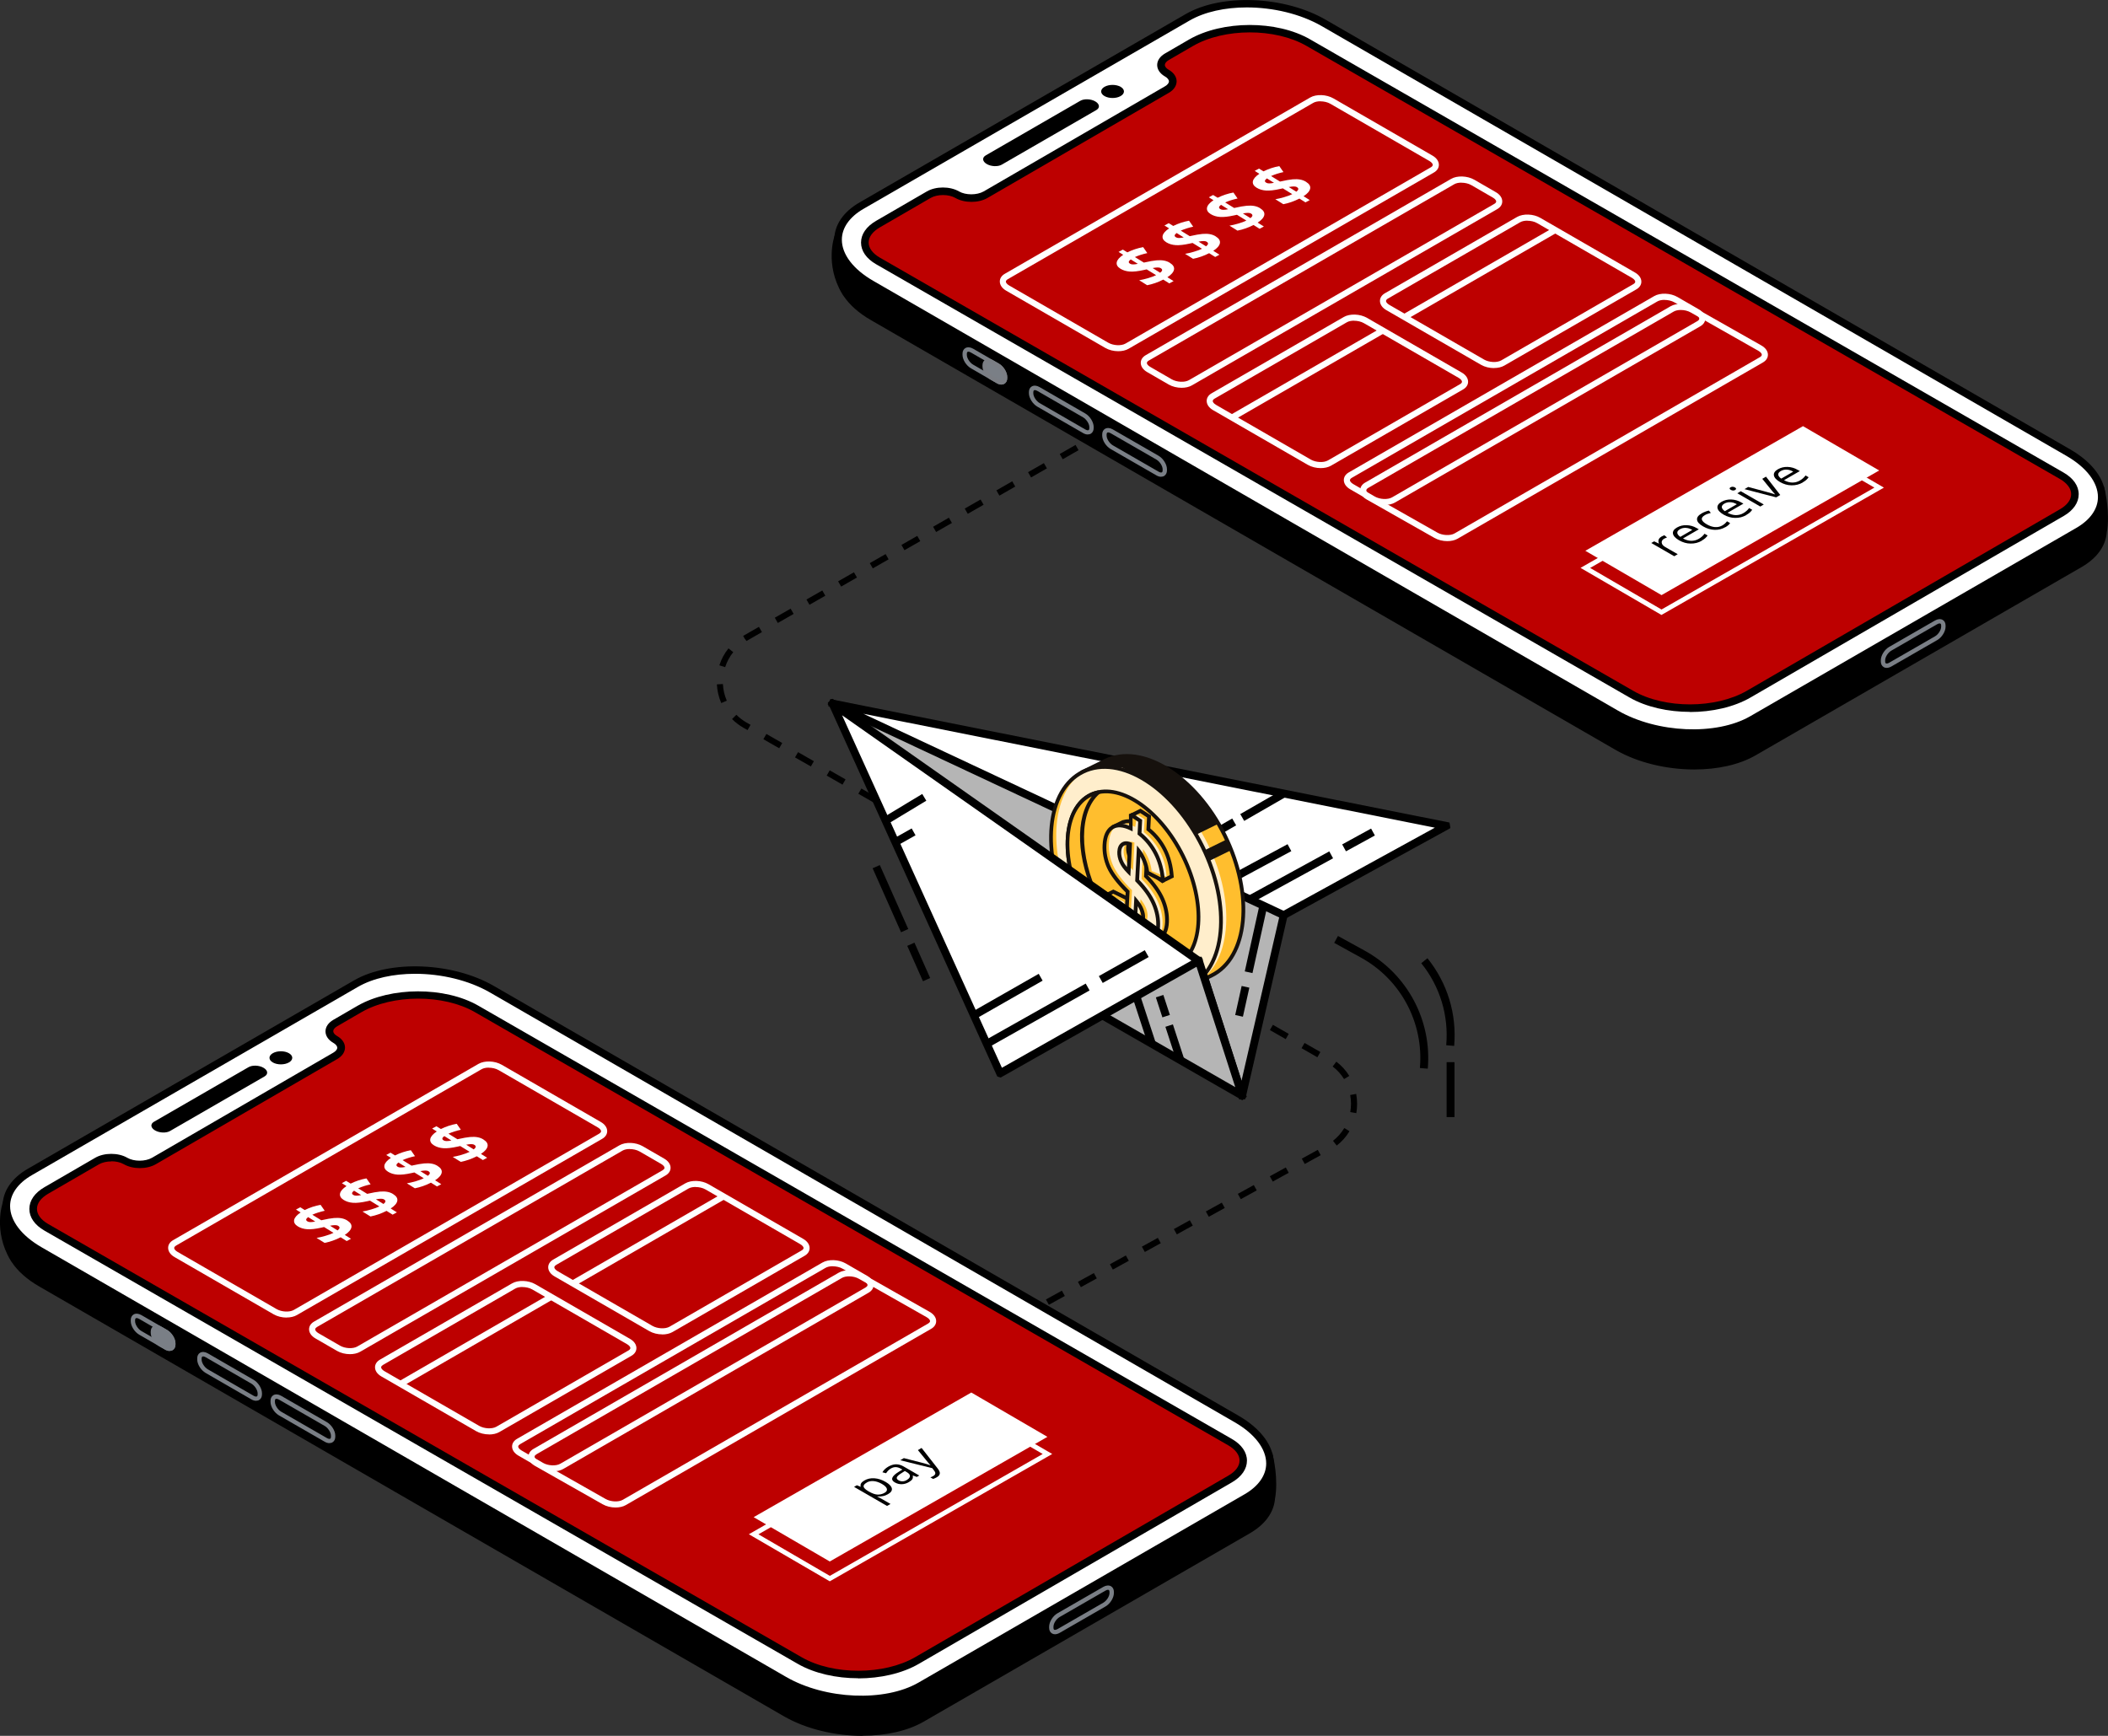 <svg width="357" height="294" viewBox="0 0 357 294" fill="none" xmlns="http://www.w3.org/2000/svg">
<rect x="0" y="0" width="357" height="294" fill="#333333" stroke="none"/>
<g clip-path="url(#clip0_721_11401)">
<path d="M161.382 229.932L160.881 229.031L163.584 227.541L164.085 228.442L161.382 229.932ZM166.799 226.951L166.298 226.05L169.001 224.56L169.502 225.461L166.799 226.951ZM172.216 223.97L171.715 223.069L174.418 221.579L174.918 222.48L172.216 223.97ZM177.632 220.989L177.132 220.088L179.835 218.598L180.335 219.499L177.632 220.989ZM183.049 218.008L182.549 217.107L185.252 215.617L185.752 216.518L183.049 218.008ZM188.466 215.027L187.966 214.126L190.668 212.636L191.169 213.537L188.466 215.027ZM193.883 212.046L193.382 211.146L196.085 209.655L196.586 210.556L193.883 212.046ZM199.3 209.066L198.799 208.165L201.502 206.674L202.003 207.575L199.3 209.066ZM204.717 206.085L204.216 205.184L206.919 203.693L207.419 204.594L204.717 206.085ZM210.133 203.104L209.633 202.203L212.336 200.712L212.836 201.613L210.133 203.104ZM215.55 200.123L215.05 199.222L217.753 197.731L218.253 198.632L215.55 200.123ZM220.967 197.142L220.467 196.241L223.169 194.75L223.67 195.651L220.967 197.142ZM226.384 194.027L225.75 193.215C226.517 192.615 227.163 191.892 227.663 191.058L228.542 191.591C227.975 192.537 227.252 193.349 226.373 194.027H226.384ZM229.688 188.533L228.675 188.355C228.753 187.888 228.798 187.42 228.798 186.942C228.798 186.464 228.753 185.952 228.664 185.463L229.676 185.274C229.776 185.819 229.832 186.386 229.832 186.942C229.832 187.498 229.788 188.01 229.699 188.533H229.688ZM227.63 182.771C227.129 181.948 226.473 181.225 225.694 180.635L226.317 179.812C227.196 180.48 227.941 181.303 228.508 182.226L227.63 182.76V182.771ZM223.103 179.067L220.422 177.532L220.934 176.642L223.614 178.177L223.103 179.067ZM217.742 175.997L215.061 174.462L215.573 173.572L218.253 175.107L217.742 175.997ZM212.38 172.916L209.7 171.381L210.211 170.491L212.892 172.026L212.38 172.916ZM207.019 169.835L204.338 168.3L204.85 167.41L207.531 168.945L207.019 169.835ZM201.658 166.765L198.977 165.23L199.489 164.34L202.169 165.875L201.658 166.765ZM196.297 163.684L193.616 162.149L194.128 161.259L196.808 162.794L196.297 163.684ZM190.935 160.614L188.255 159.079L188.766 158.189L191.447 159.724L190.935 160.614ZM185.574 157.533L182.894 155.998L183.405 155.108L186.086 156.643L185.574 157.533ZM180.213 154.452L177.532 152.917L178.044 152.027L180.725 153.562L180.213 154.452ZM174.852 151.382L172.171 149.847L172.683 148.957L175.363 150.492L174.852 151.382ZM169.49 148.301L166.81 146.766L167.321 145.876L170.002 147.411L169.49 148.301ZM164.129 145.22L161.449 143.685L161.96 142.795L164.641 144.33L164.129 145.22ZM158.768 142.139L156.087 140.604L156.599 139.714L159.28 141.249L158.768 142.139ZM153.407 139.058L150.726 137.523L151.238 136.633L153.918 138.168L153.407 139.058ZM148.046 135.977L145.365 134.442L145.877 133.552L148.557 135.087L148.046 135.977ZM142.684 132.896L140.004 131.361L140.515 130.471L143.196 132.006L142.684 132.896ZM137.323 129.815L134.642 128.28L135.154 127.39L137.835 128.925L137.323 129.815ZM131.962 126.734L129.281 125.199L129.793 124.309L132.474 125.844L131.962 126.734ZM126.601 123.653L125.911 123.264C125.199 122.852 124.543 122.363 123.976 121.784L124.71 121.061C125.21 121.562 125.789 122.007 126.423 122.374L127.112 122.763L126.601 123.653ZM122.151 119.081C121.718 118.08 121.462 117.013 121.406 115.911L122.43 115.856C122.474 116.835 122.697 117.78 123.086 118.67L122.14 119.081H122.151ZM122.808 112.997L121.829 112.686C122.163 111.629 122.685 110.661 123.375 109.816L124.176 110.461C123.564 111.218 123.108 112.074 122.808 112.997ZM126.423 108.559L126.111 108.148L125.855 107.703L128.525 106.168L129.037 107.058L126.412 108.57L126.423 108.559ZM131.728 105.512L131.217 104.622L133.897 103.087L134.409 103.977L131.728 105.512ZM137.09 102.43L136.578 101.541L139.258 100.006L139.77 100.896L137.09 102.43ZM142.451 99.349L141.939 98.46L144.62 96.925L145.131 97.814L142.451 99.349ZM147.812 96.268L147.3 95.379L149.981 93.844L150.493 94.733L147.812 96.268ZM153.173 93.187L152.662 92.297L155.342 90.763L155.854 91.652L153.173 93.187ZM158.534 90.106L158.023 89.216L160.703 87.681L161.215 88.571L158.534 90.106ZM163.896 87.025L163.384 86.135L166.065 84.6L166.576 85.49L163.896 87.025ZM169.257 83.944L168.745 83.054L171.426 81.519L171.938 82.409L169.257 83.944ZM174.618 80.863L174.106 79.973L176.787 78.438L177.299 79.328L174.618 80.863ZM179.979 77.782L179.468 76.892L182.148 75.357L182.66 76.247L179.979 77.782ZM185.341 74.701L184.829 73.811L187.51 72.276L188.021 73.166L185.341 74.701ZM190.702 71.62L190.19 70.73L192.871 69.195L193.382 70.085L190.702 71.62Z" fill="black"/>
<path d="M2.525 213.415C3.459 214.816 4.938 216.162 6.963 217.33L133.063 290.107C139.881 294.044 150.203 294.467 156.11 291.063L211.324 259.174C213.815 257.728 215.116 255.837 215.283 253.824C215.906 250.509 214.95 246.705 214.95 246.705L211.279 246.917C210.779 246.561 210.256 246.205 209.666 245.86L83.566 173.083C76.748 169.146 66.426 168.723 60.52 172.127L5.294 204.027L1.101 203.804C1.101 203.804 -0.501 208.354 2.258 213.014C2.269 213.036 2.291 213.059 2.302 213.081C2.358 213.181 2.425 213.281 2.491 213.37C2.491 213.37 2.503 213.392 2.514 213.404L2.525 213.415Z" fill="black"/>
<path d="M146.098 294C141.449 294 136.555 292.877 132.74 290.674L6.639 217.886C4.593 216.707 3.036 215.328 1.99 213.771L1.912 213.659C1.857 213.582 1.801 213.504 1.757 213.415C-1.18 208.465 0.422 203.782 0.5 203.582L0.655 203.126L5.138 203.36L60.185 171.559C66.258 168.056 76.88 168.478 83.877 172.516L209.977 245.293C210.455 245.571 210.922 245.871 211.445 246.25L215.438 246.027L215.572 246.539C215.616 246.706 216.55 250.521 215.916 253.924V253.98C215.672 256.249 214.204 258.229 211.645 259.708L156.431 291.597C153.673 293.188 149.969 293.978 146.098 293.978V294ZM3.036 213.048H3.047C3.97 214.449 5.394 215.706 7.273 216.785L133.374 289.562C140.014 293.388 150.058 293.822 155.786 290.519L211 258.629C213.225 257.339 214.482 255.671 214.637 253.78L214.704 253.413C215.071 251.055 214.66 248.463 214.437 247.384L211.757 247.54L211.623 247.974L210.889 247.451C210.322 247.039 209.832 246.717 209.332 246.427L83.232 173.65C76.602 169.824 66.547 169.39 60.819 172.694L5.449 204.672L1.579 204.472C1.289 205.695 0.733 209.177 2.813 212.692C2.891 212.825 2.936 212.881 2.98 212.948L2.513 213.404L3.036 213.037V213.048Z" fill="black"/>
<path d="M5.07 198.488L60.283 166.598C66.19 163.184 76.512 163.617 83.33 167.555L209.43 240.332C216.249 244.269 216.994 250.231 211.088 253.635L155.874 285.524C149.967 288.939 139.645 288.505 132.827 284.568L6.727 211.802C-0.092 207.864 -0.837 201.902 5.07 198.499V198.488Z" fill="white"/>
<path d="M145.864 288.461C141.215 288.461 136.32 287.337 132.505 285.135L6.405 212.347C2.612 210.156 0.443 207.208 0.443 204.26C0.443 201.78 1.967 199.533 4.748 197.932L59.962 166.042C66.035 162.539 76.668 162.961 83.654 166.999L209.754 239.776C213.547 241.967 215.716 244.904 215.716 247.851C215.716 250.331 214.181 252.578 211.411 254.18L156.197 286.069C153.439 287.66 149.735 288.45 145.864 288.45V288.461ZM70.295 164.93C66.658 164.93 63.188 165.664 60.607 167.155L5.382 199.044C3.013 200.412 1.711 202.269 1.711 204.272C1.711 206.752 3.647 209.288 7.039 211.246L133.139 284.023C139.769 287.849 149.824 288.283 155.552 284.979L210.766 253.09C213.135 251.722 214.436 249.864 214.436 247.862C214.436 245.382 212.49 242.846 209.109 240.888L83.008 168.111C79.371 166.009 74.711 164.93 70.295 164.93Z" fill="black"/>
<path d="M60.84 170.914L56.758 173.283C55.434 174.051 55.434 175.296 56.758 176.064C58.081 176.82 58.081 178.077 56.758 178.844L26.048 196.652C24.724 197.42 22.566 197.42 21.231 196.652C19.908 195.896 17.739 195.896 16.415 196.652L7.817 201.635C4.847 203.359 4.847 206.162 7.817 207.875L135.43 281.253C140.902 284.401 149.834 284.378 155.295 281.219L208.307 250.487C211.277 248.763 211.277 245.96 208.307 244.247L80.694 170.869C75.222 167.722 66.29 167.744 60.829 170.903L60.84 170.914Z" fill="#BD0000"/>
<path d="M145.341 284.245C141.649 284.245 137.945 283.433 135.131 281.82L7.529 208.431C5.883 207.486 4.971 206.185 4.971 204.761C4.971 203.337 5.872 202.036 7.518 201.079L16.116 196.096C17.64 195.206 20.042 195.206 21.566 196.096C22.701 196.752 24.603 196.741 25.737 196.096L56.447 178.288C56.87 178.044 57.115 177.732 57.115 177.454C57.115 177.176 56.87 176.865 56.436 176.62C55.602 176.142 55.124 175.43 55.124 174.685C55.124 173.928 55.602 173.228 56.436 172.738L60.518 170.369C66.169 167.099 75.367 167.077 81.018 170.336L208.62 243.713C210.266 244.659 211.178 245.96 211.178 247.384C211.178 248.808 210.277 250.109 208.631 251.065L155.619 281.798C152.783 283.444 149.057 284.267 145.33 284.267L145.341 284.245ZM18.852 196.708C18.085 196.708 17.328 196.875 16.761 197.197L8.163 202.18C6.928 202.892 6.261 203.804 6.261 204.75C6.261 205.695 6.939 206.607 8.174 207.319L135.787 280.697C141.093 283.744 149.713 283.733 155.007 280.663L208.019 249.931C209.254 249.219 209.932 248.307 209.921 247.362C209.921 246.416 209.242 245.504 208.008 244.792L80.406 171.415C75.1 168.367 66.48 168.378 61.186 171.448L57.104 173.817C56.681 174.062 56.436 174.373 56.436 174.651C56.436 174.929 56.681 175.241 57.115 175.485C57.949 175.964 58.427 176.676 58.427 177.421C58.427 178.177 57.949 178.889 57.115 179.367L26.404 197.175C24.881 198.065 22.489 198.065 20.954 197.175C20.387 196.853 19.631 196.686 18.874 196.686L18.852 196.708Z" fill="black"/>
<path d="M46.204 179.946C45.448 179.512 45.448 178.811 46.204 178.378C46.96 177.944 48.173 177.944 48.929 178.378C49.685 178.811 49.685 179.512 48.929 179.946C48.173 180.38 46.96 180.38 46.204 179.946Z" fill="black"/>
<path d="M26.082 189.99L42.088 180.747C42.744 180.368 43.878 180.413 44.624 180.847C45.38 181.28 45.458 181.937 44.802 182.315L28.796 191.558C28.14 191.936 27.005 191.892 26.26 191.458C25.503 191.024 25.426 190.368 26.082 189.99Z" fill="black"/>
<path d="M43.378 237.251C43.122 237.251 42.844 237.173 42.566 237.007L34.824 232.535C34.023 232.068 33.4 231.067 33.4 230.255V230.066C33.4 229.632 33.578 229.287 33.89 229.109C34.246 228.909 34.724 228.942 35.202 229.221L42.944 233.692C43.745 234.159 44.368 235.16 44.368 235.972V236.161C44.368 236.595 44.19 236.94 43.878 237.118C43.733 237.207 43.556 237.24 43.378 237.24V237.251ZM34.401 229.732C34.346 229.732 34.301 229.743 34.268 229.766C34.168 229.821 34.146 229.988 34.146 230.088V230.277C34.146 230.833 34.635 231.59 35.202 231.923L42.944 236.395C43.222 236.562 43.422 236.562 43.511 236.506C43.611 236.45 43.633 236.284 43.633 236.183V235.994C43.633 235.438 43.144 234.682 42.577 234.348L34.835 229.877C34.657 229.777 34.502 229.732 34.401 229.732Z" fill="#7A7F86"/>
<path d="M55.792 244.425C55.536 244.425 55.258 244.347 54.98 244.18L47.238 239.72C46.437 239.253 45.815 238.252 45.815 237.44V237.251C45.815 236.817 45.992 236.472 46.304 236.294C46.66 236.094 47.138 236.127 47.616 236.406L55.358 240.866C56.159 241.333 56.782 242.334 56.782 243.146V243.335C56.782 243.769 56.604 244.114 56.292 244.292C56.148 244.381 55.97 244.414 55.792 244.414V244.425ZM46.816 236.906C46.76 236.906 46.715 236.917 46.682 236.939C46.582 236.995 46.56 237.162 46.56 237.262V237.451C46.56 238.007 47.049 238.764 47.616 239.097L55.358 243.558C55.636 243.724 55.836 243.724 55.925 243.669C56.025 243.613 56.047 243.446 56.047 243.346V243.157C56.047 242.601 55.558 241.845 54.991 241.511L47.249 237.051C47.071 236.951 46.916 236.906 46.816 236.906Z" fill="#7A7F86"/>
<path d="M178.165 276.659C177.854 276.481 177.676 276.137 177.676 275.703V275.514C177.676 274.702 178.299 273.69 179.1 273.234L186.841 268.773C187.319 268.495 187.798 268.462 188.154 268.662C188.465 268.84 188.643 269.185 188.643 269.619V269.808C188.643 270.62 188.02 271.632 187.219 272.088L179.478 276.548C179.2 276.704 178.922 276.793 178.666 276.793C178.488 276.793 178.31 276.748 178.165 276.659ZM187.208 269.407L179.467 273.868C178.888 274.201 178.41 274.946 178.41 275.514V275.703C178.41 275.792 178.421 275.959 178.532 276.025C178.621 276.07 178.821 276.07 179.1 275.914L186.841 271.454C187.419 271.12 187.898 270.375 187.898 269.808V269.619C187.898 269.53 187.887 269.363 187.775 269.296C187.742 269.274 187.697 269.263 187.642 269.263C187.531 269.263 187.386 269.296 187.208 269.407Z" fill="#7A7F86"/>
<path d="M28.729 228.809C28.474 228.809 28.195 228.731 27.917 228.564L23.568 226.05C22.767 225.583 22.145 224.582 22.145 223.77V223.581C22.145 223.147 22.323 222.802 22.634 222.624C22.99 222.424 23.468 222.458 23.946 222.736L28.296 225.249C29.096 225.717 29.719 226.718 29.719 227.53V227.719C29.719 228.152 29.541 228.497 29.23 228.675C29.085 228.764 28.907 228.798 28.729 228.798V228.809ZM23.134 223.236C23.079 223.236 23.034 223.247 23.001 223.27C22.901 223.325 22.879 223.492 22.879 223.592V223.781C22.879 224.337 23.368 225.094 23.935 225.427L28.284 227.941C28.562 228.108 28.763 228.108 28.852 228.052C28.952 227.997 28.974 227.83 28.974 227.73V227.541C28.974 226.985 28.485 226.228 27.917 225.895L23.568 223.381C23.39 223.281 23.235 223.236 23.134 223.236Z" fill="#7A7F86"/>
<path d="M25.904 225.727V225.538C25.904 224.849 26.46 224.615 27.15 225.016L28.118 225.572C28.807 225.972 29.363 226.851 29.363 227.529V227.718C29.363 228.408 28.807 228.642 28.118 228.241L27.15 227.685C26.46 227.285 25.904 226.406 25.904 225.727Z" fill="#7A7F86"/>
<path d="M28.729 228.809C28.473 228.809 28.195 228.731 27.917 228.564L26.949 228.008C26.148 227.541 25.525 226.54 25.525 225.728V225.539C25.525 225.105 25.703 224.76 26.015 224.582C26.371 224.382 26.849 224.415 27.327 224.693L28.295 225.249C29.096 225.716 29.719 226.718 29.719 227.53V227.719C29.719 228.152 29.541 228.497 29.229 228.675C29.085 228.764 28.907 228.798 28.729 228.798V228.809ZM26.271 225.728C26.271 226.284 26.76 227.04 27.327 227.374L28.295 227.93C28.573 228.097 28.773 228.097 28.862 228.041C28.962 227.986 28.985 227.819 28.985 227.719V227.53C28.985 226.973 28.495 226.217 27.928 225.883L26.96 225.327C26.671 225.16 26.471 225.16 26.393 225.216C26.293 225.272 26.271 225.438 26.271 225.539V225.728Z" fill="#7A7F86"/>
<path d="M178.199 246.261L140.526 267.828L126.822 259.853L164.495 238.286L178.199 246.261ZM140.537 266.905L176.586 246.261L164.495 239.22L128.446 259.864L140.537 266.905Z" fill="white"/>
<path d="M177.387 243.358L140.526 264.469L127.635 256.961L164.496 235.85L177.387 243.358Z" fill="white"/>
<path d="M150.358 253.079C150.102 253.224 149.835 253.335 149.535 253.39C149.234 253.457 148.923 253.479 148.589 253.446L148.545 253.468C148.801 253.579 149.023 253.702 149.223 253.813L150.814 254.725L150.224 255.059L144.641 251.833L145.119 251.555L145.731 251.811H145.764C145.708 251.588 145.731 251.399 145.831 251.233C145.931 251.066 146.12 250.899 146.376 250.754C146.887 250.454 147.455 250.332 148.089 250.376C148.712 250.421 149.346 250.621 149.98 250.988C150.614 251.355 150.958 251.722 151.036 252.089C151.114 252.456 150.892 252.779 150.38 253.068L150.358 253.079ZM146.776 251.11C146.387 251.333 146.209 251.566 146.253 251.789C146.298 252.011 146.554 252.267 147.021 252.545L147.154 252.623C147.699 252.934 148.178 253.112 148.589 253.135C149.001 253.157 149.412 253.068 149.813 252.834C150.146 252.645 150.269 252.412 150.191 252.145C150.113 251.878 149.835 251.611 149.357 251.333C148.878 251.055 148.411 250.899 147.966 250.854C147.521 250.81 147.121 250.899 146.787 251.088L146.776 251.11Z" fill="black"/>
<path d="M155.285 250.154L154.617 249.909H154.584C154.629 250.176 154.606 250.376 154.495 250.543C154.395 250.699 154.195 250.865 153.906 251.032C153.527 251.255 153.127 251.366 152.715 251.377C152.304 251.388 151.915 251.288 151.548 251.077C150.769 250.632 150.98 250.031 152.193 249.286L152.827 248.897L152.582 248.763C152.282 248.585 151.992 248.496 151.714 248.485C151.436 248.474 151.158 248.552 150.869 248.719C150.546 248.908 150.28 249.175 150.068 249.52L149.445 249.364C149.534 249.197 149.657 249.03 149.823 248.863C149.99 248.696 150.191 248.552 150.413 248.418C150.869 248.151 151.314 248.018 151.737 248.007C152.159 248.007 152.604 248.118 153.049 248.385L155.685 249.909L155.251 250.154H155.285ZM153.55 250.676C153.917 250.465 154.095 250.243 154.106 250.009C154.117 249.775 153.939 249.553 153.583 249.342L153.238 249.141L152.682 249.497C152.237 249.775 151.97 250.009 151.892 250.198C151.814 250.387 151.915 250.565 152.182 250.721C152.393 250.843 152.615 250.899 152.86 250.888C153.094 250.888 153.327 250.81 153.561 250.676H153.55Z" fill="black"/>
<path d="M152.449 247.328L153.072 246.961L156.12 247.74C156.809 247.918 157.288 248.063 157.555 248.174H157.588C157.499 248.074 157.354 247.918 157.165 247.695C156.976 247.473 156.398 246.772 155.452 245.604L156.075 245.237L158.812 248.73C159.078 249.075 159.201 249.364 159.156 249.597C159.123 249.831 158.945 250.042 158.622 250.22C158.444 250.32 158.244 250.409 158.033 250.487L157.566 250.22C157.721 250.165 157.877 250.087 158.044 249.998C158.444 249.764 158.511 249.475 158.222 249.108L157.888 248.663L152.449 247.317V247.328Z" fill="black"/>
<path d="M48.529 223.158C47.773 223.158 46.972 222.969 46.338 222.602L29.565 212.914C28.864 212.514 28.475 211.946 28.475 211.346C28.475 210.823 28.775 210.356 29.32 210.044L81.03 180.19C82.065 179.59 83.789 179.657 84.968 180.335L101.741 190.023C102.442 190.423 102.831 190.991 102.831 191.58C102.831 192.103 102.531 192.57 101.986 192.882L50.276 222.735C49.797 223.014 49.174 223.147 48.529 223.147V223.158ZM82.765 180.824C82.298 180.824 81.864 180.913 81.542 181.103L29.832 210.956C29.709 211.034 29.498 211.179 29.498 211.368C29.498 211.535 29.654 211.791 30.076 212.035L46.85 221.723C47.706 222.213 49.03 222.279 49.753 221.868L101.463 192.014C101.585 191.936 101.797 191.792 101.797 191.602C101.797 191.436 101.641 191.18 101.218 190.935L84.445 181.247C83.967 180.969 83.344 180.836 82.765 180.836V180.824Z" fill="white"/>
<path d="M59.262 229.354C58.506 229.354 57.705 229.165 57.071 228.798L53.434 226.695C52.733 226.295 52.344 225.728 52.344 225.138C52.344 224.615 52.644 224.148 53.189 223.837L104.899 193.983C105.934 193.382 107.658 193.449 108.837 194.128L112.474 196.23C113.175 196.63 113.564 197.197 113.564 197.787C113.564 198.31 113.264 198.777 112.719 199.088L61.008 228.942C60.53 229.22 59.907 229.354 59.262 229.354ZM106.646 194.606C106.178 194.606 105.745 194.695 105.422 194.884L53.712 224.738C53.59 224.816 53.378 224.96 53.378 225.149C53.378 225.316 53.534 225.572 53.957 225.817L57.594 227.919C58.45 228.408 59.774 228.475 60.497 228.063L112.207 198.21C112.329 198.132 112.541 197.987 112.541 197.798C112.541 197.631 112.385 197.375 111.962 197.131L108.325 195.028C107.847 194.75 107.224 194.617 106.646 194.617V194.606Z" fill="white"/>
<path d="M93.643 249.208C92.887 249.208 92.086 249.019 91.452 248.652L87.815 246.55C87.114 246.149 86.725 245.582 86.725 244.993C86.725 244.47 87.025 244.003 87.57 243.691L139.28 213.837C140.315 213.237 142.039 213.304 143.218 213.982L146.855 216.084C147.556 216.485 147.945 217.052 147.945 217.641C147.945 218.164 147.645 218.631 147.1 218.943L95.389 248.797C94.911 249.075 94.288 249.208 93.643 249.208ZM141.027 214.46C140.559 214.46 140.126 214.549 139.803 214.738L88.093 244.592C87.97 244.67 87.759 244.815 87.759 245.004C87.759 245.171 87.915 245.426 88.337 245.671L91.975 247.773C92.831 248.263 94.155 248.329 94.878 247.918L146.588 218.064C146.71 217.986 146.922 217.842 146.922 217.653C146.922 217.486 146.766 217.23 146.343 216.985L142.706 214.883C142.228 214.605 141.605 214.471 141.027 214.471V214.46Z" fill="white"/>
<path d="M104.243 255.326C103.487 255.326 102.686 255.137 102.052 254.77L90.595 248.274C89.895 247.873 89.494 247.306 89.494 246.705C89.494 246.183 89.794 245.716 90.34 245.404L142.05 215.55C143.084 214.95 144.808 215.016 145.987 215.695L157.444 222.191C158.145 222.591 158.545 223.158 158.545 223.759C158.545 224.282 158.245 224.749 157.7 225.06L105.989 254.914C105.511 255.192 104.888 255.326 104.243 255.326ZM143.796 216.173C143.329 216.173 142.895 216.262 142.573 216.451L90.862 246.305C90.74 246.383 90.529 246.528 90.529 246.717C90.529 246.883 90.684 247.139 91.107 247.384L102.564 253.88C103.42 254.369 104.755 254.436 105.467 254.024L157.177 224.171C157.299 224.093 157.511 223.948 157.511 223.759C157.511 223.592 157.355 223.336 156.932 223.092L145.476 216.596C144.997 216.318 144.374 216.173 143.796 216.173Z" fill="white"/>
<path d="M82.821 242.946C82.065 242.946 81.264 242.757 80.63 242.39L64.602 233.136C63.901 232.735 63.512 232.168 63.512 231.578C63.512 231.056 63.812 230.588 64.357 230.277L86.725 217.363C87.76 216.763 89.484 216.829 90.663 217.508L106.691 226.762C107.391 227.163 107.781 227.73 107.781 228.33C107.781 228.853 107.48 229.32 106.935 229.632L84.567 242.545C84.089 242.824 83.466 242.957 82.821 242.957V242.946ZM88.472 217.975C88.004 217.975 87.57 218.064 87.248 218.253L64.88 231.167C64.757 231.245 64.546 231.389 64.546 231.578C64.546 231.745 64.702 232.001 65.124 232.246L81.153 241.5C82.009 241.989 83.333 242.056 84.056 241.645L106.424 228.731C106.546 228.664 106.757 228.508 106.757 228.319C106.757 228.152 106.602 227.897 106.179 227.652L90.151 218.398C89.673 218.12 89.05 217.986 88.472 217.986V217.975Z" fill="white"/>
<path d="M112.151 226.005C111.395 226.005 110.594 225.816 109.96 225.449L93.932 216.195C93.231 215.795 92.842 215.227 92.842 214.638C92.842 214.115 93.142 213.648 93.687 213.337L116.055 200.423C117.09 199.822 118.814 199.889 119.993 200.567L136.021 209.822C136.722 210.222 137.111 210.789 137.111 211.39C137.111 211.913 136.811 212.38 136.266 212.691L113.897 225.605C113.419 225.883 112.796 226.017 112.151 226.017V226.005ZM117.802 201.035C117.334 201.035 116.901 201.124 116.578 201.313L94.21 214.226C94.088 214.304 93.876 214.449 93.876 214.638C93.876 214.805 94.032 215.061 94.455 215.305L110.483 224.559C111.339 225.049 112.663 225.116 113.386 224.704L135.754 211.79C135.876 211.724 136.088 211.568 136.088 211.379C136.088 211.212 135.932 210.956 135.509 210.712L119.481 201.457C119.003 201.179 118.38 201.046 117.802 201.046V201.035Z" fill="white"/>
<path d="M92.89 219.311L67.35 234.069L67.867 234.965L93.408 220.207L92.89 219.311Z" fill="white"/>
<path d="M122.299 202.171L96.758 216.929L97.275 217.825L122.816 203.067L122.299 202.171Z" fill="white"/>
<path d="M81.872 192.998C82.418 193.337 82.652 193.712 82.572 194.143C82.492 194.564 82.123 194.998 81.453 195.433L82.502 196.089L81.778 196.478L80.751 195.835C79.869 196.287 78.958 196.604 78.029 196.787L76.675 195.945C77.133 195.869 77.627 195.751 78.177 195.59C78.727 195.428 79.177 195.264 79.539 195.086L77.944 194.103L77.451 194.21C76.487 194.425 75.695 194.513 75.095 194.472C74.484 194.431 73.955 194.27 73.496 193.989C73.005 193.685 72.793 193.323 72.873 192.902C72.952 192.493 73.321 192.07 73.969 191.634L73.182 191.142L73.906 190.753L74.671 191.221C75.518 190.802 76.406 190.506 77.346 190.334L78.05 191.346C77.277 191.512 76.581 191.735 75.949 192.017L77.467 192.953C78.419 192.737 79.124 192.614 79.604 192.573C80.084 192.532 80.506 192.545 80.871 192.611C81.237 192.678 81.567 192.8 81.862 192.987L81.872 192.998ZM75.091 193.125C75.244 193.219 75.421 193.269 75.621 193.264C75.822 193.27 76.101 193.234 76.448 193.167L75.247 192.418C74.859 192.707 74.808 192.939 75.092 193.114L75.091 193.125ZM80.342 193.908C80.201 193.815 80.013 193.776 79.801 193.781C79.579 193.774 79.299 193.821 78.952 193.877L80.23 194.673C80.629 194.362 80.67 194.108 80.342 193.908Z" fill="white"/>
<path d="M66.585 202.246C67.131 202.585 67.365 202.959 67.285 203.391C67.205 203.811 66.836 204.245 66.166 204.681L67.215 205.336L66.49 205.726L65.464 205.083C64.582 205.534 63.671 205.851 62.742 206.035L61.388 205.192C61.846 205.117 62.34 204.999 62.89 204.837C63.44 204.676 63.89 204.512 64.252 204.333L62.657 203.35L62.164 203.458C61.2 203.673 60.408 203.76 59.808 203.72C59.197 203.679 58.668 203.518 58.209 203.237C57.718 202.933 57.506 202.57 57.586 202.15C57.665 201.74 58.034 201.318 58.681 200.881L57.895 200.39L58.619 200L59.384 200.468C60.231 200.049 61.119 199.753 62.059 199.582L62.763 200.594C61.99 200.759 61.293 200.983 60.662 201.264L62.18 202.201C63.132 201.985 63.837 201.861 64.317 201.82C64.797 201.779 65.219 201.792 65.584 201.859C65.95 201.926 66.28 202.047 66.575 202.234L66.585 202.246ZM59.804 202.373C59.957 202.467 60.134 202.517 60.334 202.512C60.534 202.518 60.814 202.482 61.161 202.414L59.959 201.666C59.572 201.954 59.521 202.186 59.805 202.362L59.804 202.373ZM65.055 203.156C64.913 203.063 64.725 203.024 64.514 203.028C64.291 203.022 64.012 203.069 63.665 203.125L64.943 203.92C65.342 203.61 65.383 203.355 65.055 203.156Z" fill="white"/>
<path d="M74.103 197.472C74.649 197.811 74.882 198.186 74.802 198.617C74.723 199.038 74.353 199.472 73.684 199.908L74.732 200.563L74.008 200.952L72.982 200.309C72.1 200.761 71.189 201.078 70.26 201.261L68.905 200.419C69.364 200.344 69.857 200.225 70.407 200.064C70.957 199.902 71.408 199.738 71.769 199.56L70.174 198.577L69.681 198.684C68.718 198.9 67.925 198.987 67.326 198.946C66.715 198.905 66.185 198.745 65.727 198.464C65.235 198.159 65.024 197.797 65.103 197.376C65.182 196.967 65.551 196.544 66.199 196.108L65.413 195.616L66.137 195.227L66.901 195.695C67.749 195.276 68.637 194.98 69.577 194.808L70.281 195.82C69.508 195.986 68.811 196.209 68.179 196.491L69.698 197.427C70.65 197.211 71.355 197.088 71.835 197.047C72.314 197.006 72.737 197.019 73.102 197.086C73.467 197.152 73.797 197.274 74.092 197.461L74.103 197.472ZM67.322 197.6C67.475 197.693 67.651 197.743 67.852 197.738C68.052 197.744 68.331 197.708 68.678 197.641L67.477 196.892C67.09 197.181 67.038 197.413 67.322 197.588L67.322 197.6ZM72.573 198.383C72.431 198.289 72.243 198.25 72.031 198.255C71.809 198.248 71.529 198.295 71.183 198.351L72.46 199.147C72.859 198.836 72.901 198.582 72.573 198.383Z" fill="white"/>
<path d="M58.814 206.72C59.36 207.059 59.593 207.433 59.513 207.865C59.434 208.285 59.065 208.719 58.395 209.155L59.443 209.81L58.719 210.2L57.693 209.557C56.811 210.008 55.9 210.326 54.971 210.509L53.616 209.666C54.075 209.591 54.568 209.473 55.118 209.311C55.669 209.15 56.119 208.986 56.48 208.808L54.885 207.824L54.392 207.932C53.429 208.147 52.636 208.234 52.036 208.194C51.426 208.153 50.896 207.992 50.438 207.711C49.946 207.407 49.734 207.044 49.814 206.624C49.893 206.215 50.262 205.792 50.91 205.355L50.124 204.864L50.848 204.474L51.612 204.943C52.46 204.523 53.348 204.228 54.288 204.056L54.992 205.068C54.219 205.233 53.522 205.457 52.89 205.738L54.408 206.675C55.361 206.459 56.066 206.336 56.545 206.295C57.025 206.254 57.448 206.266 57.813 206.333C58.178 206.4 58.508 206.521 58.803 206.708L58.814 206.72ZM52.033 206.847C52.186 206.941 52.362 206.991 52.563 206.986C52.763 206.992 53.042 206.956 53.389 206.888L52.188 206.14C51.801 206.428 51.749 206.66 52.033 206.836L52.033 206.847ZM57.284 207.63C57.142 207.537 56.954 207.498 56.742 207.502C56.52 207.496 56.24 207.543 55.894 207.599L57.172 208.395C57.57 208.084 57.611 207.829 57.284 207.63Z" fill="white"/>
<path d="M203.014 162.75L210.344 185.518C210.344 185.518 210.367 185.529 210.367 185.518L217.396 155.008L215.694 144.82L141.038 119.204C141.038 119.204 141.015 119.204 141.027 119.226L174.929 156.554L203.014 162.761V162.75Z" fill="#B5B5B5"/>
<path d="M209.865 186.219L209.698 185.718L202.491 163.317L174.584 157.144L174.439 156.999L140.158 119.259L140.737 118.38L141.237 118.547L216.25 144.286L216.339 144.664L218.018 154.685L218.207 154.875L218.029 155.242L210.9 186.174L209.865 186.219ZM175.284 155.931L203.503 162.171L203.659 162.549L210.255 183.049L216.728 154.986L215.104 145.309L143.239 120.649L175.284 155.931Z" fill="black"/>
<path d="M141.082 119.215L217.396 154.997C217.396 154.997 217.396 154.997 217.407 154.997L244.903 139.904V139.881L141.093 119.193C141.093 119.193 141.071 119.215 141.093 119.215H141.082Z" fill="white"/>
<path d="M217.418 155.754L217.095 155.598L140.803 119.827L140.27 119.593L140.592 118.437L141.193 118.526L245.481 139.314L245.637 140.248L245.214 140.493L217.407 155.754H217.418ZM146.254 120.906L217.373 154.252L243 140.182L146.254 120.895V120.906Z" fill="black"/>
<path d="M232.201 140.334L227.305 143.017L227.946 144.188L232.843 141.505L232.201 140.334Z" fill="black"/>
<path d="M225.121 144.197L211.309 151.766L211.95 152.936L225.762 145.368L225.121 144.197Z" fill="black"/>
<path d="M218.056 142.981L206.289 149.328L206.923 150.503L218.69 144.156L218.056 142.981Z" fill="black"/>
<path d="M217.064 133.842L210.045 137.88L210.71 139.037L217.729 134.999L217.064 133.842Z" fill="black"/>
<path d="M208.682 138.63L205.771 140.307L206.438 141.463L209.348 139.787L208.682 138.63Z" fill="black"/>
<path d="M183.935 131.799C180.834 136.451 181.028 144.675 184.925 152.563C188.821 160.454 195.244 165.623 200.835 166.009L201.371 167.09L205.165 165.228C211.379 162.179 212.395 151.566 207.433 141.52C202.47 131.475 193.41 125.804 187.196 128.853L183.401 130.715L183.937 131.796L183.935 131.799Z" fill="#FFBE2E"/>
<path d="M207.724 141.378C212.755 151.567 211.672 162.396 205.308 165.522L201.223 167.525L200.625 166.319C194.821 165.812 188.418 160.371 184.634 152.709C180.849 145.047 180.427 136.668 183.562 131.775L182.967 130.57L187.052 128.566C193.419 125.442 202.691 131.191 207.727 141.379L207.724 141.378ZM201.518 166.657L205.019 164.94C211.062 161.975 212.016 151.533 207.139 141.664C202.264 131.796 193.38 126.181 187.336 129.145L183.836 130.862L184.31 131.822L184.207 131.978C181.084 136.661 181.491 144.876 185.219 152.422C188.947 159.968 195.232 165.298 200.861 165.689L201.046 165.701L201.52 166.661L201.518 166.657Z" fill="#16110D"/>
<path d="M183.404 130.714C189.617 127.665 198.68 133.337 203.64 143.381C208.603 153.427 207.586 164.04 201.373 167.089C195.156 170.137 186.096 164.467 181.133 154.421C176.17 144.376 177.187 133.762 183.401 130.713L183.404 130.714Z" fill="#FFBE2E"/>
<path d="M184.296 130.275C190.513 127.227 199.573 132.898 204.533 142.942C209.495 152.988 208.479 163.601 202.265 166.65C196.052 169.7 186.989 164.028 182.029 153.984C177.066 143.938 178.082 133.325 184.296 130.275Z" fill="#FFEECC"/>
<path d="M203.934 143.24C208.968 153.431 207.882 164.259 201.518 167.384C195.151 170.508 185.879 164.759 180.845 154.568C175.812 144.381 176.897 133.549 183.261 130.424C189.628 127.301 198.899 133.049 203.934 143.24ZM181.426 154.283C186.3 164.151 195.185 169.767 201.229 166.802C207.272 163.838 208.226 153.396 203.349 143.527C198.474 133.659 189.59 128.043 183.546 131.008C177.502 133.973 176.549 144.414 181.426 154.283Z" fill="#16110D"/>
<path d="M184.707 134.626C189.383 132.331 196.387 136.976 200.348 144.996C204.311 153.018 203.731 161.381 199.057 163.673C194.381 165.968 187.38 161.324 183.416 153.302C179.452 145.281 180.033 136.918 184.708 134.623L184.707 134.626Z" fill="#FFBE2E"/>
<path d="M200.638 144.854C204.672 153.024 204.027 161.597 199.198 163.967C194.369 166.336 187.158 161.618 183.123 153.448C179.087 145.277 179.734 136.705 184.563 134.336C189.392 131.966 196.603 136.685 200.64 144.855L200.638 144.854ZM183.706 153.16C187.583 161.008 194.403 165.595 198.913 163.383C203.422 161.171 203.933 152.987 200.056 145.139C196.18 137.291 189.356 132.703 184.849 134.916C180.34 137.128 179.829 145.313 183.706 153.16Z" fill="#16110D"/>
<path d="M183.415 153.305C187.379 161.327 194.381 165.971 199.056 163.676C199.476 163.47 199.852 163.2 200.204 162.899C195.607 163.879 189.486 159.395 185.88 152.093C182.274 144.79 182.439 137.223 186.024 134.191C185.572 134.287 185.128 134.419 184.708 134.626C180.032 136.921 179.453 145.281 183.415 153.305Z" fill="#FFBE2E"/>
<path d="M186.713 134.068L186.233 134.438C182.729 137.403 182.703 144.933 186.17 151.95C189.638 158.968 195.639 163.539 200.136 162.582L200.863 162.428L200.415 163.147C199.987 163.51 199.602 163.77 199.202 163.968C194.373 166.337 187.161 161.618 183.127 153.449C179.09 145.278 179.738 136.706 184.567 134.336C184.963 134.14 185.406 133.994 185.959 133.875L186.718 134.07L186.713 134.068ZM183.704 153.159C187.581 161.007 194.401 165.594 198.911 163.382C198.928 163.372 198.943 163.365 198.96 163.355C194.349 163.413 188.92 158.978 185.586 152.234C182.256 145.488 182.038 138.498 184.897 134.888C184.881 134.895 184.864 134.905 184.846 134.911C180.336 137.123 179.825 145.307 183.702 153.155L183.704 153.159Z" fill="#16110D"/>
<path d="M184.798 155.622L187.188 154.449L189.961 158.127L193.64 161.273L197.584 162.91L200.203 162.899L198.175 164.107L195.048 164.121L191.92 162.94L188.346 160.219L185.138 156.311L184.798 155.622Z" fill="#191410"/>
<path d="M192.317 139.312C191.495 139.034 190.795 139.015 190.212 139.254C190.212 139.244 190.21 139.217 190.21 139.217L188.587 140.014L188.678 141.345C188.614 141.656 188.568 141.994 188.549 142.366C188.483 143.665 188.721 144.915 189.264 146.127C189.809 147.336 190.874 148.723 192.461 150.292L192.222 154.991C191.585 154.233 191.214 153.329 191.107 152.283L188.533 151.025L187.035 151.759L189.213 153.918L189.23 153.898C189.343 154.167 189.46 154.431 189.599 154.69C190.195 155.818 191.025 156.804 192.087 157.648L192.055 158.256L191.824 158.143L191.125 158.487L191.992 160.523L194.345 159.368L193.53 158.972L193.55 158.598C193.922 158.794 194.265 158.916 194.594 159.004C194.645 159.399 194.689 159.706 194.689 159.706L196.413 158.854C197.156 158.413 197.56 157.534 197.626 156.218C197.693 154.919 197.442 153.618 196.871 152.307C196.303 150.998 195.369 149.694 194.072 148.391L194.33 143.356C194.683 143.799 194.996 144.351 195.267 145.007C195.44 145.423 195.557 145.857 195.651 146.294L195.278 146.359L196.943 149.162L198.44 148.428C198.317 146.72 197.916 145.197 197.235 143.86C196.553 142.523 195.633 141.395 194.477 140.472L194.588 138.286L193.124 137.339L191.627 138.073L192.313 139.321L192.317 139.312ZM194.833 153.332C195.031 153.836 195.117 154.3 195.096 154.726C195.074 155.191 194.933 155.538 194.676 155.772C194.42 156.003 194.09 156.071 193.685 155.974L193.896 151.815C194.322 152.322 194.634 152.828 194.829 153.334L194.833 153.332ZM192.874 142.236L192.636 146.923C192.04 146.321 191.619 145.74 191.375 145.179C191.13 144.618 191.018 144.069 191.048 143.532C191.078 142.93 191.262 142.512 191.603 142.271C191.942 142.03 192.369 142.018 192.878 142.234L192.874 142.236Z" fill="#FFBE2E"/>
<path d="M194.925 138.109L194.812 140.318C195.94 141.246 196.852 142.385 197.527 143.706C198.223 145.065 198.644 146.653 198.769 148.399L198.783 148.617L196.821 149.579L194.767 146.117L195.263 146.027C195.178 145.688 195.084 145.397 194.97 145.124C194.857 144.849 194.733 144.593 194.605 144.357L194.407 148.262C195.674 149.558 196.604 150.873 197.174 152.176C197.76 153.525 198.025 154.891 197.955 156.231C197.882 157.652 197.421 158.626 196.583 159.126L194.795 160.012L194.37 159.714L191.838 160.956L190.716 158.327L191.764 157.791C190.733 156.943 189.911 155.95 189.321 154.834C189.202 154.609 189.093 154.374 188.993 154.14L186.497 151.662L188.544 150.657L191.424 152.066L191.443 152.246C191.507 152.884 191.686 153.472 191.958 153.998L192.14 150.413C190.587 148.867 189.521 147.464 188.977 146.255C188.415 145.003 188.164 143.689 188.234 142.345C188.252 141.983 188.294 141.637 188.358 141.319L188.257 139.818L190.074 138.926L190.523 138.822C190.879 138.748 191.267 138.744 191.682 138.813L191.19 137.924L193.156 136.96L194.931 138.112L194.925 138.109ZM194.147 140.616L194.257 138.449L193.106 137.701L192.08 138.206L193.009 139.886L192.219 139.617C191.481 139.368 190.849 139.343 190.34 139.551L189.921 139.72L188.929 140.205L188.997 141.409C188.934 141.708 188.893 142.035 188.876 142.377C188.813 143.616 189.045 144.832 189.564 145.988C190.087 147.15 191.142 148.523 192.695 150.053L192.799 150.155L192.51 155.824L191.978 155.191C191.34 154.429 190.95 153.521 190.812 152.489L188.541 151.377L187.596 151.842L189.194 153.424L189.313 153.278L189.54 153.767C189.646 154.026 189.763 154.284 189.896 154.531C190.47 155.614 191.277 156.575 192.299 157.387L192.43 157.49L192.365 158.751L191.836 158.494L191.553 158.633L192.36 159.823L193.617 159.358L193.205 159.16L193.261 158.065L193.71 158.301C194.023 158.467 194.333 158.587 194.686 158.681L194.897 158.736L194.959 159.204L196.277 158.554C196.894 158.185 197.251 157.386 197.31 156.191C197.373 154.949 197.129 153.683 196.583 152.428C196.032 151.168 195.115 149.88 193.851 148.609L193.749 148.508L194.057 142.471L194.592 143.144C194.962 143.61 195.294 144.192 195.578 144.873C195.74 145.265 195.87 145.694 195.979 146.216L196.049 146.543L195.806 146.586L197.08 148.73L198.111 148.223C197.975 146.65 197.598 145.202 196.957 143.995C196.299 142.706 195.4 141.602 194.287 140.712L194.156 140.61L194.147 140.616ZM193.214 142.025L192.927 147.671L192.408 147.148C191.787 146.52 191.34 145.907 191.08 145.307C190.813 144.702 190.696 144.098 190.725 143.512C190.76 142.811 190.992 142.303 191.416 142.003C191.852 141.695 192.385 141.672 193.005 141.931L193.216 142.019L193.214 142.025ZM192.355 146.126L192.543 142.458C192.24 142.37 191.991 142.395 191.792 142.537C191.54 142.717 191.399 143.057 191.375 143.551C191.349 144.034 191.451 144.54 191.676 145.051C191.828 145.397 192.056 145.756 192.358 146.127L192.355 146.126ZM194.975 152.845C195.035 152.97 195.089 153.092 195.14 153.216C195.351 153.761 195.448 154.275 195.424 154.742C195.395 155.292 195.22 155.721 194.9 156.008C194.668 156.219 194.256 156.439 193.614 156.286L193.351 156.223L193.619 150.974L194.15 151.607C194.493 152.016 194.772 152.431 194.975 152.845ZM194.536 153.449C194.442 153.217 194.327 152.98 194.182 152.745L194.033 155.693C194.255 155.694 194.384 155.607 194.465 155.531C194.656 155.359 194.759 155.083 194.779 154.709C194.798 154.331 194.718 153.908 194.538 153.45L194.536 153.449Z" fill="#16110D"/>
<path d="M192.834 144.085L192.577 149.12C193.874 150.423 194.806 151.73 195.375 153.036C195.943 154.346 196.197 155.648 196.131 156.947C196.065 158.263 195.658 159.138 194.917 159.583C194.174 160.024 193.221 159.94 192.058 159.325L191.998 160.516L190.534 159.569L190.594 158.378C189.532 157.534 188.703 156.545 188.106 155.42C187.51 154.293 187.156 153.073 187.042 151.759L189.616 153.017C189.723 154.063 190.094 154.967 190.728 155.724L190.967 151.025C189.379 149.459 188.312 148.068 187.77 146.86C187.226 145.651 186.989 144.398 187.056 143.099C187.131 141.649 187.559 140.666 188.348 140.148C189.136 139.632 190.192 139.687 191.515 140.312L191.63 138.065L193.094 139.012L192.983 141.199C194.139 142.121 195.058 143.25 195.743 144.588C196.425 145.925 196.828 147.448 196.948 149.156L194.296 147.786C194.22 147.075 194.049 146.392 193.775 145.734C193.502 145.077 193.191 144.526 192.838 144.084L192.834 144.085ZM192.192 156.707C192.596 156.804 192.926 156.736 193.183 156.505C193.436 156.273 193.577 155.923 193.602 155.459C193.626 155.034 193.537 154.569 193.339 154.065C193.14 153.561 192.831 153.056 192.406 152.546L192.195 156.705L192.192 156.707ZM191.38 142.969C190.87 142.756 190.443 142.768 190.106 143.006C189.768 143.245 189.583 143.666 189.55 144.267C189.523 144.805 189.632 145.353 189.877 145.914C190.122 146.475 190.542 147.055 191.138 147.657L191.376 142.971L191.38 142.969Z" fill="#FFBE2E"/>
<path d="M193.579 143.828L193.321 148.862C194.618 150.166 195.551 151.472 196.12 152.779C196.688 154.088 196.942 155.39 196.875 156.69C196.809 158.006 196.328 158.626 195.587 159.071C194.844 159.512 193.966 159.683 192.803 159.067L192.358 159.829L191.278 159.311L191.339 158.12C190.277 157.276 189.447 156.29 188.851 155.163C188.255 154.035 188.162 152.978 188.048 151.664L190.361 152.759C190.468 153.806 190.84 154.706 191.473 155.466L191.712 150.767C190.124 149.201 189.057 147.81 188.515 146.603C187.97 145.394 187.734 144.141 187.8 142.841C187.875 141.391 188.304 140.408 189.093 139.89C189.881 139.375 190.937 139.43 192.26 140.055L192.573 137.963L193.837 138.757L193.726 140.944C194.882 141.867 195.802 142.995 196.484 144.332C197.166 145.669 197.441 146.787 197.561 148.494L195.037 147.53C194.961 146.819 194.789 146.136 194.516 145.479C194.243 144.821 193.932 144.271 193.579 143.828ZM192.936 156.449C193.341 156.546 193.671 156.478 193.927 156.247C194.183 156.016 194.322 155.665 194.347 155.202C194.368 154.775 194.282 154.311 194.083 153.807C193.885 153.303 193.576 152.799 193.151 152.289L192.94 156.447L192.936 156.449ZM192.125 142.711C191.616 142.495 191.188 142.51 190.85 142.748C190.513 142.987 190.327 143.408 190.295 144.009C190.267 144.547 190.377 145.095 190.622 145.656C190.869 146.219 191.287 146.798 191.883 147.4L192.121 142.713L192.125 142.711Z" fill="#FFEECC"/>
<path d="M193.427 138.844L193.314 141.053C194.442 141.981 195.354 143.119 196.029 144.44C196.717 145.803 197.146 147.388 197.271 149.134L197.287 149.355L196.82 149.58L195.938 149.001L193.989 147.994L193.971 147.821C193.902 147.145 193.734 146.486 193.475 145.86C193.361 145.585 193.237 145.331 193.11 145.093L192.911 148.998C194.18 150.291 195.105 151.607 195.676 152.911C196.261 154.26 196.526 155.625 196.457 156.966C196.386 158.388 195.925 159.362 195.088 159.861C194.348 160.304 193.429 160.292 192.361 159.827L192.299 161.092L190.207 159.737L190.268 158.527C189.237 157.678 188.416 156.686 187.825 155.57C187.216 154.411 186.615 153.017 186.495 151.666L187.045 151.395L189.924 152.803L189.943 152.983C190.008 153.622 190.18 154.21 190.458 154.736L190.641 151.151C189.088 149.602 188.024 148.205 187.477 146.992C186.916 145.741 186.664 144.426 186.734 143.083C186.813 141.53 187.297 140.454 188.174 139.878C188.967 139.359 189.991 139.343 191.22 139.83L191.186 137.924L191.658 137.695L193.432 138.846L193.427 138.844ZM192.649 141.351L192.759 139.184L191.799 138.559L191.813 140.813L191.376 140.605C190.166 140.034 189.208 139.971 188.525 140.418C187.833 140.873 187.447 141.778 187.377 143.112C187.314 144.354 187.546 145.566 188.065 146.723C188.59 147.882 189.643 149.258 191.196 150.787L191.301 150.89L191.011 156.558L190.48 155.926C189.841 155.163 189.449 154.255 189.314 153.223L187.273 152.22C187.426 153.272 187.904 154.341 188.394 155.267C188.965 156.349 189.775 157.312 190.797 158.124L190.927 158.226L190.869 159.395L191.704 159.936L191.763 158.8L192.212 159.035C193.264 159.592 194.12 159.68 194.754 159.302C195.393 158.918 195.749 158.122 195.81 156.929C195.874 155.687 195.63 154.421 195.083 153.165C194.531 151.898 193.612 150.617 192.351 149.347L192.25 149.245L192.557 143.208L193.093 143.882C193.463 144.348 193.794 144.929 194.075 145.609C194.336 146.239 194.514 146.898 194.6 147.574L196.573 148.593C196.41 147.166 196.036 145.853 195.455 144.731C194.797 143.443 193.898 142.339 192.785 141.449L192.654 141.346L192.649 141.351ZM191.716 142.76L191.428 148.406L190.91 147.883C190.289 147.255 189.841 146.641 189.582 146.042C189.315 145.436 189.197 144.833 189.226 144.25C189.261 143.549 189.493 143.041 189.916 142.741C190.353 142.433 190.885 142.41 191.505 142.669L191.717 142.757L191.716 142.76ZM190.856 146.86L191.045 143.193C190.741 143.105 190.493 143.13 190.294 143.272C190.041 143.452 189.9 143.792 189.877 144.286C189.851 144.768 189.954 145.272 190.178 145.786C190.33 146.129 190.557 146.49 190.859 146.861L190.856 146.86ZM193.477 153.58C193.537 153.704 193.591 153.826 193.641 153.95C193.853 154.496 193.949 155.009 193.926 155.477C193.897 156.027 193.722 156.455 193.401 156.743C193.169 156.954 192.757 157.173 192.116 157.02L191.852 156.958L192.121 151.709L192.652 152.341C192.995 152.751 193.273 153.165 193.477 153.58ZM192.532 156.427C192.754 156.428 192.883 156.34 192.963 156.267C193.151 156.095 193.257 155.819 193.277 155.445C193.295 155.067 193.216 154.645 193.036 154.187C192.944 153.952 192.828 153.718 192.683 153.483L192.533 156.431L192.532 156.427Z" fill="#16110D"/>
<path d="M202.561 141.373L206.425 139.476L203.583 135.51L200.31 131.959L195.445 128.995L190.826 127.972L188.238 128.341L185.253 129.885L190.098 130.028L194.872 132.726L200.084 137.734L202.561 141.373Z" fill="#16110D"/>
<path d="M203.993 144.014L207.788 142.153L208.522 143.983L204.541 145.936L203.993 144.014Z" fill="#16110D"/>
<path d="M210.322 185.552L173.461 164.385V164.363L202.992 162.75C202.992 162.75 202.992 162.75 203.003 162.75L210.333 185.53C210.333 185.53 210.333 185.552 210.311 185.541L210.322 185.552Z" fill="#B5B5B5"/>
<path d="M210.388 186.353L209.999 186.13L172.715 164.719L172.915 163.74L173.427 163.684L203.492 162.038L203.67 162.527L211.144 185.763L210.399 186.342L210.388 186.353ZM175.729 164.908L209.198 184.128L202.546 163.451L175.729 164.919V164.908Z" fill="black"/>
<path d="M141.004 119.215L169.367 181.781C169.367 181.781 169.378 181.781 169.389 181.781L203.003 162.761C203.003 162.761 203.003 162.75 203.003 162.739L141.026 119.204C141.026 119.204 141.004 119.204 141.004 119.215Z" fill="white"/>
<path d="M169.467 182.504L168.911 182.337L168.777 182.07L140.191 119.003L141.003 118.347L141.426 118.659L203.67 162.383V163.117L203.358 163.328L169.467 182.504ZM142.605 121.128L169.678 180.847L201.768 162.694L142.605 121.139V121.128Z" fill="black"/>
<path d="M210.279 166.993L209.189 171.912L210.493 172.201L211.582 167.281L210.279 166.993Z" fill="black"/>
<path d="M213.308 153.241L210.809 164.524L212.112 164.813L214.611 153.53L213.308 153.241Z" fill="black"/>
<path d="M193.876 160.934L186.096 165.32L186.751 166.483L194.532 162.097L193.876 160.934Z" fill="black"/>
<path d="M183.869 166.586L166.768 176.226L167.423 177.389L184.525 167.748L183.869 166.586Z" fill="black"/>
<path d="M175.911 164.934L164.58 171.402L165.242 172.562L176.573 166.093L175.911 164.934Z" fill="black"/>
<path d="M156.185 134.473L149.566 138.467L150.256 139.61L156.875 135.615L156.185 134.473Z" fill="black"/>
<path d="M154.396 140.311L151.303 142.05L151.957 143.213L155.05 141.475L154.396 140.311Z" fill="black"/>
<path d="M193.075 168.526L191.807 168.942L194.452 177.006L195.72 176.59L193.075 168.526Z" fill="black"/>
<path d="M197.021 168.513L195.752 168.927L196.857 172.31L198.125 171.896L197.021 168.513Z" fill="black"/>
<path d="M198.634 173.496L197.365 173.91L199.257 179.705L200.526 179.29L198.634 173.496Z" fill="black"/>
<path d="M241.799 181.002L240.465 180.891C241.143 173.227 237.217 165.886 230.476 162.182L225.949 159.691L226.594 158.523L231.121 161.014C238.329 164.974 242.522 172.827 241.799 181.013V181.002Z" fill="black"/>
<path d="M246.259 177.142L244.924 177.031C245.369 172.004 243.867 167.065 240.697 163.139L241.743 162.293C245.135 166.498 246.737 171.77 246.27 177.142H246.259Z" fill="black"/>
<path d="M246.325 179.901H244.99V189.2H246.325V179.901Z" fill="black"/>
<path d="M154.868 159.66L153.648 160.202L156.309 166.189L157.529 165.647L154.868 159.66Z" fill="black"/>
<path d="M149.003 146.514L147.783 147.056L152.598 157.891L153.818 157.349L149.003 146.514Z" fill="black"/>
<path d="M143.373 49.741C144.307 51.142 145.787 52.488 147.811 53.656L273.911 126.433C280.73 130.371 291.052 130.793 296.958 127.39L352.172 95.501C354.663 94.055 355.965 92.164 356.132 90.15C356.754 86.836 355.798 83.032 355.798 83.032L352.127 83.243C351.627 82.887 351.104 82.531 350.515 82.186L224.414 9.421C217.596 5.483 207.274 5.06 201.368 8.464L146.154 40.353L141.96 40.131C141.96 40.131 140.359 44.68 143.117 49.34C143.128 49.363 143.151 49.385 143.162 49.407C143.217 49.507 143.284 49.608 143.351 49.696C143.351 49.696 143.362 49.719 143.373 49.73V49.741Z" fill="black"/>
<path d="M286.948 130.326C282.298 130.326 277.404 129.203 273.589 127.001L147.489 54.213C145.442 53.033 143.885 51.654 142.84 50.097L142.762 49.986C142.706 49.908 142.651 49.83 142.606 49.741C139.67 44.791 141.271 40.109 141.349 39.908L141.505 39.453L145.987 39.686L201.046 7.908C207.119 4.404 217.741 4.827 224.737 8.865L350.838 81.642C351.316 81.92 351.783 82.22 352.306 82.598L356.299 82.376L356.432 82.887C356.477 83.054 357.411 86.869 356.777 90.273V90.329C356.533 92.598 355.064 94.578 352.506 96.057L297.292 127.946C294.534 129.537 290.83 130.326 286.959 130.326H286.948ZM143.896 49.374H143.908C144.831 50.776 146.254 52.032 148.134 53.111L274.234 125.888C280.875 129.715 290.919 130.148 296.647 126.845L351.861 94.956C354.085 93.665 355.342 91.997 355.498 90.106L355.565 89.739C355.932 87.381 355.52 84.789 355.298 83.71L352.617 83.866L352.484 84.3L351.75 83.777C351.182 83.366 350.693 83.043 350.192 82.754L224.103 9.977C217.474 6.151 207.419 5.717 201.691 9.02L146.31 41.01L142.439 40.809C142.15 42.033 141.594 45.514 143.674 49.029C143.752 49.163 143.796 49.218 143.841 49.285L143.374 49.741L143.896 49.374Z" fill="black"/>
<path d="M145.919 34.814L201.133 2.925C207.039 -0.49 217.361 -0.056 224.18 3.882L350.28 76.659C357.098 80.596 357.843 86.558 351.937 89.962L296.723 121.851C290.817 125.266 280.495 124.832 273.677 120.894L147.576 48.128C140.758 44.191 140.013 38.229 145.919 34.825V34.814Z" fill="white"/>
<path d="M286.714 124.787C282.064 124.787 277.17 123.664 273.355 121.462L147.255 48.685C143.462 46.493 141.293 43.546 141.293 40.598C141.293 38.118 142.817 35.871 145.598 34.27L200.812 2.38C206.885 -1.124 217.518 -0.701 224.503 3.337L350.603 76.114C354.396 78.305 356.565 81.241 356.565 84.189C356.565 86.669 355.03 88.916 352.261 90.518L297.047 122.407C294.288 123.998 290.584 124.787 286.714 124.787ZM211.145 1.257C207.507 1.257 204.037 1.991 201.457 3.481L146.243 35.371C143.873 36.739 142.572 38.596 142.572 40.598C142.572 43.079 144.507 45.615 147.9 47.572L274 120.349C280.629 124.176 290.684 124.609 296.413 121.306L351.627 89.417C353.996 88.049 355.297 86.191 355.297 84.189C355.297 81.709 353.351 79.172 349.969 77.215L223.869 4.438C220.232 2.336 215.572 1.257 211.156 1.257H211.145Z" fill="black"/>
<path d="M201.69 7.241L197.607 9.61C196.284 10.377 196.284 11.623 197.607 12.39C198.931 13.147 198.931 14.404 197.607 15.171L166.897 32.979C165.574 33.746 163.416 33.746 162.081 32.979C160.757 32.223 158.588 32.223 157.265 32.979L148.667 37.962C145.697 39.686 145.697 42.489 148.667 44.202L276.28 117.58C281.752 120.727 290.684 120.705 296.145 117.546L349.157 86.814C352.127 85.09 352.127 82.287 349.157 80.574L221.555 7.207C216.083 4.059 207.151 4.082 201.69 7.241Z" fill="#BD0000"/>
<path d="M221.183 30.797C221.729 31.137 221.962 31.511 221.882 31.943C221.803 32.363 221.434 32.797 220.764 33.233L221.812 33.888L221.088 34.278L220.062 33.634C219.18 34.086 218.269 34.403 217.34 34.586L215.985 33.744C216.444 33.669 216.937 33.55 217.487 33.389C218.038 33.228 218.488 33.063 218.849 32.885L217.254 31.902L216.762 32.009C215.798 32.225 215.005 32.312 214.406 32.271C213.795 32.231 213.266 32.07 212.807 31.789C212.315 31.485 212.104 31.122 212.183 30.701C212.262 30.292 212.631 29.869 213.279 29.433L212.493 28.942L213.217 28.552L213.982 29.02C214.829 28.601 215.717 28.305 216.657 28.134L217.361 29.145C216.588 29.311 215.891 29.535 215.259 29.816L216.778 30.752C217.73 30.537 218.435 30.413 218.915 30.372C219.394 30.331 219.817 30.344 220.182 30.411C220.547 30.477 220.877 30.599 221.172 30.786L221.183 30.797ZM214.402 30.925C214.555 31.018 214.732 31.068 214.932 31.063C215.132 31.069 215.411 31.033 215.758 30.966L214.557 30.217C214.17 30.506 214.118 30.738 214.402 30.914L214.402 30.925ZM219.653 31.708C219.511 31.614 219.323 31.575 219.112 31.58C218.889 31.573 218.61 31.62 218.263 31.677L219.541 32.472C219.94 32.162 219.981 31.907 219.653 31.708Z" fill="white"/>
<path d="M205.896 40.045C206.442 40.384 206.675 40.759 206.595 41.19C206.516 41.611 206.147 42.044 205.477 42.48L206.525 43.135L205.801 43.525L204.775 42.882C203.893 43.334 202.982 43.651 202.053 43.834L200.698 42.991C201.157 42.916 201.65 42.798 202.2 42.636C202.75 42.475 203.201 42.311 203.562 42.133L201.967 41.149L201.474 41.257C200.511 41.472 199.718 41.559 199.118 41.519C198.508 41.478 197.978 41.317 197.52 41.036C197.028 40.732 196.817 40.37 196.896 39.949C196.975 39.54 197.344 39.117 197.992 38.68L197.206 38.189L197.93 37.799L198.694 38.268C199.542 37.849 200.43 37.553 201.37 37.381L202.074 38.393C201.301 38.559 200.604 38.782 199.972 39.063L201.49 40C202.443 39.784 203.148 39.661 203.627 39.62C204.107 39.579 204.53 39.592 204.895 39.658C205.26 39.725 205.59 39.846 205.885 40.033L205.896 40.045ZM199.115 40.172C199.268 40.266 199.444 40.316 199.645 40.311C199.845 40.317 200.124 40.281 200.471 40.214L199.27 39.465C198.883 39.754 198.831 39.986 199.115 40.161L199.115 40.172ZM204.366 40.955C204.224 40.862 204.036 40.823 203.824 40.828C203.602 40.821 203.322 40.868 202.976 40.924L204.254 41.72C204.652 41.409 204.694 41.154 204.366 40.955Z" fill="white"/>
<path d="M213.413 35.272C213.959 35.611 214.193 35.985 214.113 36.417C214.033 36.837 213.664 37.271 212.994 37.707L214.043 38.362L213.319 38.752L212.292 38.108C211.41 38.56 210.499 38.877 209.57 39.06L208.216 38.218C208.674 38.143 209.168 38.024 209.718 37.863C210.268 37.702 210.718 37.538 211.08 37.359L209.485 36.376L208.992 36.483C208.028 36.699 207.236 36.786 206.636 36.745C206.025 36.705 205.496 36.544 205.037 36.263C204.546 35.959 204.334 35.596 204.414 35.176C204.493 34.766 204.862 34.343 205.509 33.907L204.723 33.416L205.447 33.026L206.212 33.494C207.059 33.075 207.947 32.779 208.887 32.608L209.591 33.62C208.818 33.785 208.121 34.009 207.49 34.29L209.008 35.226C209.96 35.011 210.665 34.887 211.145 34.846C211.625 34.805 212.047 34.818 212.412 34.885C212.778 34.952 213.108 35.073 213.403 35.26L213.413 35.272ZM206.633 35.399C206.785 35.493 206.962 35.542 207.162 35.538C207.363 35.544 207.642 35.508 207.989 35.44L206.788 34.691C206.4 34.98 206.349 35.212 206.633 35.388L206.633 35.399ZM211.883 36.182C211.742 36.089 211.554 36.05 211.342 36.054C211.12 36.047 210.84 36.094 210.493 36.151L211.771 36.946C212.17 36.636 212.211 36.381 211.883 36.182Z" fill="white"/>
<path d="M198.124 44.52C198.67 44.859 198.904 45.233 198.824 45.665C198.744 46.085 198.375 46.519 197.705 46.955L198.754 47.61L198.03 48L197.003 47.356C196.121 47.808 195.21 48.125 194.281 48.309L192.927 47.466C193.385 47.391 193.879 47.272 194.429 47.111C194.979 46.95 195.429 46.785 195.791 46.607L194.196 45.624L193.703 45.731C192.739 45.947 191.947 46.034 191.347 45.994C190.736 45.953 190.207 45.792 189.748 45.511C189.257 45.207 189.045 44.844 189.125 44.424C189.204 44.014 189.573 43.592 190.22 43.155L189.434 42.664L190.158 42.274L190.923 42.742C191.77 42.323 192.658 42.027 193.598 41.856L194.302 42.867C193.529 43.033 192.832 43.257 192.201 43.538L193.719 44.474C194.671 44.259 195.376 44.135 195.856 44.094C196.336 44.053 196.758 44.066 197.123 44.133C197.489 44.2 197.819 44.321 198.114 44.508L198.124 44.52ZM191.343 44.647C191.496 44.741 191.673 44.791 191.873 44.785C192.074 44.792 192.353 44.756 192.7 44.688L191.499 43.94C191.111 44.228 191.06 44.46 191.344 44.636L191.343 44.647ZM196.594 45.43C196.452 45.337 196.264 45.297 196.053 45.302C195.831 45.295 195.551 45.343 195.204 45.399L196.482 46.194C196.881 45.884 196.922 45.629 196.594 45.43Z" fill="white"/>
<path d="M286.202 120.572C282.509 120.572 278.805 119.76 275.991 118.147L148.379 44.758C146.732 43.813 145.82 42.511 145.82 41.088C145.82 39.664 146.721 38.362 148.367 37.406L156.965 32.423C158.489 31.533 160.892 31.533 162.416 32.423C163.55 33.079 165.452 33.068 166.587 32.423L197.297 14.615C197.72 14.37 197.964 14.059 197.964 13.781C197.964 13.503 197.72 13.191 197.286 12.947C196.452 12.468 195.973 11.757 195.973 11.011C195.973 10.255 196.452 9.554 197.286 9.065L201.368 6.696C207.018 3.425 216.217 3.403 221.867 6.662L349.48 80.04C351.126 80.985 352.039 82.287 352.039 83.71C352.039 85.134 351.138 86.436 349.491 87.392L296.48 118.125C293.643 119.771 289.917 120.594 286.191 120.594L286.202 120.572ZM159.702 33.035C158.934 33.035 158.178 33.201 157.611 33.524L149.013 38.507C147.778 39.219 147.111 40.131 147.111 41.076C147.111 42.022 147.789 42.934 149.024 43.646L276.625 117.023C281.931 120.071 290.551 120.06 295.846 116.99L348.857 86.258C350.092 85.546 350.771 84.634 350.759 83.688C350.759 82.743 350.081 81.831 348.846 81.119L221.245 7.763C215.939 4.716 207.319 4.727 202.024 7.797L197.942 10.166C197.519 10.411 197.275 10.722 197.275 11C197.275 11.289 197.519 11.59 197.953 11.834C198.787 12.313 199.266 13.024 199.266 13.77C199.266 14.526 198.787 15.238 197.953 15.716L167.243 33.524C165.719 34.414 163.328 34.414 161.793 33.524C161.226 33.201 160.469 33.035 159.713 33.035H159.702Z" fill="black"/>
<path d="M187.054 16.273C186.297 15.839 186.297 15.138 187.054 14.704C187.81 14.271 189.022 14.271 189.779 14.704C190.535 15.138 190.535 15.839 189.779 16.273C189.022 16.706 187.81 16.706 187.054 16.273Z" fill="black"/>
<path d="M166.943 26.316L182.949 17.073C183.605 16.695 184.74 16.74 185.485 17.173C186.241 17.607 186.319 18.263 185.663 18.642L169.657 27.885C169.001 28.263 167.866 28.218 167.121 27.785C166.365 27.351 166.287 26.695 166.943 26.316Z" fill="black"/>
<path d="M184.229 73.589C183.973 73.589 183.695 73.511 183.417 73.344L175.676 68.873C174.875 68.405 174.252 67.404 174.252 66.592V66.403C174.252 65.969 174.43 65.625 174.741 65.447C175.097 65.246 175.576 65.28 176.054 65.558L183.795 70.029C184.596 70.496 185.219 71.498 185.219 72.309V72.499C185.219 72.932 185.041 73.277 184.73 73.455C184.585 73.544 184.407 73.578 184.229 73.578V73.589ZM175.253 66.07C175.197 66.07 175.153 66.081 175.12 66.103C175.019 66.159 174.997 66.325 174.997 66.425V66.615C174.997 67.171 175.487 67.927 176.054 68.261L183.795 72.732C184.073 72.899 184.274 72.899 184.363 72.843C184.463 72.788 184.485 72.621 184.485 72.521V72.332C184.485 71.776 183.996 71.019 183.428 70.686L175.687 66.214C175.509 66.114 175.353 66.07 175.253 66.07Z" fill="#7A7F86"/>
<path d="M196.641 80.752C196.385 80.752 196.107 80.674 195.829 80.507L188.088 76.047C187.287 75.58 186.664 74.579 186.664 73.767V73.578C186.664 73.144 186.842 72.799 187.153 72.621C187.509 72.421 187.988 72.454 188.466 72.732L196.207 77.192C197.008 77.66 197.631 78.661 197.631 79.473V79.662C197.631 80.096 197.453 80.44 197.142 80.618C196.997 80.707 196.819 80.741 196.641 80.741V80.752ZM187.665 73.233C187.61 73.233 187.565 73.244 187.532 73.266C187.432 73.322 187.409 73.489 187.409 73.589V73.778C187.409 74.334 187.899 75.09 188.466 75.424L196.207 79.884C196.486 80.051 196.686 80.051 196.775 79.996C196.875 79.94 196.897 79.773 196.897 79.673V79.484C196.897 78.928 196.408 78.171 195.84 77.838L188.099 73.377C187.921 73.277 187.765 73.233 187.665 73.233Z" fill="#7A7F86"/>
<path d="M319.015 112.986C318.703 112.808 318.525 112.463 318.525 112.029V111.84C318.525 111.028 319.148 110.016 319.949 109.56L327.691 105.1C328.169 104.822 328.647 104.788 329.003 104.989C329.315 105.167 329.493 105.511 329.493 105.945V106.134C329.493 106.946 328.87 107.958 328.069 108.415L320.327 112.875C320.049 113.031 319.771 113.12 319.515 113.12C319.337 113.12 319.159 113.075 319.015 112.997V112.986ZM328.058 105.734L320.316 110.194C319.738 110.528 319.26 111.273 319.26 111.84V112.029C319.26 112.118 319.271 112.285 319.382 112.352C319.471 112.397 319.671 112.408 319.949 112.241L327.691 107.781C328.269 107.447 328.747 106.702 328.747 106.134V105.945C328.747 105.856 328.736 105.689 328.625 105.623C328.592 105.6 328.547 105.589 328.491 105.589C328.38 105.589 328.236 105.623 328.058 105.734Z" fill="#7A7F86"/>
<path d="M169.591 65.135C169.335 65.135 169.057 65.058 168.779 64.891L164.43 62.377C163.629 61.91 163.006 60.909 163.006 60.097V59.908C163.006 59.474 163.184 59.129 163.495 58.951C163.851 58.751 164.329 58.784 164.808 59.062L169.157 61.576C169.958 62.043 170.581 63.044 170.581 63.856V64.045C170.581 64.479 170.403 64.824 170.091 65.002C169.947 65.091 169.769 65.135 169.591 65.135ZM163.996 59.563C163.94 59.563 163.896 59.574 163.862 59.596C163.762 59.652 163.74 59.819 163.74 59.919V60.108C163.74 60.664 164.229 61.42 164.797 61.754L169.146 64.268C169.424 64.435 169.624 64.435 169.713 64.379C169.813 64.323 169.835 64.157 169.835 64.056V63.867C169.835 63.311 169.346 62.555 168.779 62.221L164.43 59.707C164.252 59.596 164.096 59.563 163.996 59.563Z" fill="#7A7F86"/>
<path d="M166.754 62.054V61.865C166.754 61.175 167.31 60.942 168 61.342L168.967 61.898C169.657 62.299 170.213 63.177 170.213 63.856V64.045C170.213 64.735 169.657 64.968 168.967 64.568L168 64.012C167.31 63.611 166.754 62.733 166.754 62.054Z" fill="#7A7F86"/>
<path d="M169.59 65.135C169.334 65.135 169.056 65.057 168.778 64.891L167.81 64.335C167.01 63.878 166.387 62.866 166.387 62.054V61.865C166.387 61.431 166.565 61.087 166.876 60.909C167.232 60.708 167.71 60.742 168.189 61.02L169.156 61.576C169.957 62.043 170.58 63.044 170.58 63.856V64.045C170.58 64.479 170.402 64.824 170.091 65.002C169.946 65.091 169.768 65.135 169.59 65.135ZM167.132 62.054C167.132 62.61 167.621 63.367 168.189 63.7L169.156 64.257C169.434 64.423 169.635 64.423 169.724 64.368C169.824 64.312 169.846 64.145 169.846 64.045V63.856C169.846 63.3 169.357 62.544 168.789 62.21L167.822 61.654C167.532 61.487 167.332 61.487 167.254 61.543C167.154 61.598 167.132 61.765 167.132 61.865V62.054Z" fill="#7B7E84"/>
<path d="M319.048 82.587L281.375 104.155L267.672 96.18L305.345 74.612L319.048 82.587ZM281.386 103.231L317.436 82.587L305.345 75.547L269.296 96.191L281.386 103.231Z" fill="white"/>
<path d="M318.248 79.684L281.387 100.795L268.484 93.287L305.346 72.176L318.248 79.684Z" fill="white"/>
<path d="M189.379 59.485C188.622 59.485 187.822 59.296 187.188 58.929L170.414 49.241C169.714 48.841 169.324 48.273 169.324 47.673C169.324 47.15 169.625 46.683 170.17 46.371L221.88 16.518C222.914 15.917 224.638 15.984 225.817 16.662L242.591 26.35C243.291 26.751 243.681 27.318 243.681 27.919C243.681 28.441 243.38 28.909 242.835 29.22L191.125 59.074C190.647 59.352 190.024 59.485 189.379 59.485ZM223.615 17.152C223.148 17.152 222.714 17.241 222.391 17.43L170.681 47.283C170.559 47.35 170.348 47.506 170.348 47.695C170.348 47.862 170.503 48.118 170.926 48.362L187.699 58.05C188.556 58.54 189.879 58.607 190.602 58.195L242.313 28.341C242.435 28.274 242.646 28.119 242.646 27.93C242.646 27.763 242.491 27.507 242.068 27.262L225.295 17.574C224.816 17.296 224.193 17.163 223.615 17.163V17.152Z" fill="white"/>
<path d="M200.112 65.681C199.355 65.681 198.555 65.492 197.921 65.125L194.283 63.022C193.583 62.622 193.193 62.055 193.193 61.454C193.193 60.931 193.494 60.464 194.039 60.153L245.749 30.299C246.783 29.698 248.507 29.765 249.686 30.443L253.324 32.546C254.024 32.946 254.414 33.513 254.414 34.114C254.414 34.637 254.113 35.104 253.568 35.415L201.858 65.269C201.38 65.547 200.757 65.681 200.112 65.681ZM247.495 30.933C247.028 30.933 246.594 31.022 246.272 31.211L194.561 61.065C194.439 61.132 194.228 61.287 194.228 61.476C194.228 61.643 194.384 61.899 194.806 62.144L198.443 64.246C199.3 64.735 200.623 64.802 201.346 64.391L253.057 34.537C253.179 34.47 253.39 34.314 253.39 34.125C253.39 33.958 253.235 33.702 252.812 33.458L249.175 31.355C248.697 31.077 248.074 30.944 247.495 30.944V30.933Z" fill="white"/>
<path d="M234.502 85.535C233.746 85.535 232.945 85.346 232.311 84.979L228.674 82.876C227.973 82.476 227.584 81.909 227.584 81.308C227.584 80.785 227.884 80.318 228.429 80.007L280.14 50.153C281.174 49.552 282.898 49.619 284.077 50.297L287.714 52.4C288.404 52.8 288.804 53.367 288.804 53.957C288.804 54.48 288.504 54.947 287.959 55.258L236.249 85.112C235.77 85.39 235.148 85.524 234.502 85.524V85.535ZM281.886 50.787C281.419 50.787 280.985 50.876 280.662 51.065L228.952 80.919C228.83 80.986 228.618 81.141 228.618 81.33C228.618 81.497 228.774 81.753 229.197 81.998L232.834 84.1C233.69 84.589 235.014 84.656 235.737 84.245L287.447 54.391C287.57 54.324 287.781 54.168 287.781 53.979C287.781 53.812 287.625 53.556 287.203 53.312L283.565 51.209C283.087 50.931 282.464 50.798 281.886 50.798V50.787Z" fill="white"/>
<path d="M245.104 91.652C244.348 91.652 243.547 91.463 242.913 91.096L231.457 84.6C230.756 84.2 230.355 83.622 230.355 83.032C230.355 82.509 230.656 82.042 231.201 81.731L282.911 51.877C283.946 51.276 285.67 51.343 286.849 52.022L298.305 58.517C299.006 58.918 299.406 59.485 299.406 60.086C299.406 60.608 299.106 61.076 298.561 61.387L246.851 91.241C246.372 91.519 245.75 91.652 245.104 91.652ZM284.657 52.5C284.19 52.5 283.756 52.589 283.434 52.778L231.724 82.632C231.601 82.698 231.39 82.854 231.39 83.043C231.39 83.21 231.546 83.466 231.968 83.711L243.425 90.206C244.281 90.696 245.616 90.763 246.328 90.351L298.038 60.497C298.161 60.43 298.372 60.275 298.372 60.086C298.372 59.919 298.216 59.663 297.794 59.418L286.337 52.922C285.859 52.644 285.236 52.5 284.657 52.5Z" fill="white"/>
<path d="M223.669 79.284C222.912 79.284 222.111 79.095 221.477 78.728L205.449 69.473C204.749 69.073 204.359 68.506 204.359 67.905C204.359 67.382 204.66 66.915 205.205 66.604L227.573 53.69C228.607 53.089 230.331 53.156 231.51 53.834L247.538 63.089C248.239 63.489 248.628 64.056 248.628 64.657C248.628 65.18 248.328 65.647 247.783 65.959L225.415 78.872C224.937 79.15 224.314 79.284 223.669 79.284ZM229.308 54.313C228.841 54.313 228.407 54.402 228.084 54.591L205.716 67.505C205.594 67.571 205.383 67.727 205.383 67.916C205.383 68.083 205.538 68.339 205.961 68.584L221.989 77.838C222.846 78.327 224.169 78.394 224.892 77.982L247.26 65.069C247.383 65.002 247.594 64.846 247.594 64.657C247.594 64.49 247.438 64.234 247.016 63.99L230.988 54.736C230.509 54.457 229.886 54.324 229.308 54.324V54.313Z" fill="white"/>
<path d="M253.012 62.344C252.256 62.344 251.455 62.155 250.821 61.788L234.793 52.533C234.092 52.133 233.703 51.566 233.703 50.965C233.703 50.442 234.003 49.975 234.548 49.664L256.917 36.75C257.951 36.149 259.686 36.216 260.854 36.895L276.882 46.149C277.583 46.549 277.972 47.117 277.972 47.706C277.972 48.229 277.672 48.696 277.127 49.007L254.759 61.921C254.28 62.199 253.658 62.333 253.012 62.333V62.344ZM258.652 37.373C258.185 37.373 257.751 37.462 257.428 37.651L235.06 50.565C234.938 50.631 234.726 50.787 234.726 50.976C234.726 51.143 234.882 51.399 235.305 51.644L251.333 60.898C252.189 61.387 253.513 61.454 254.236 61.042L276.604 48.129C276.726 48.062 276.938 47.906 276.938 47.717C276.938 47.55 276.782 47.294 276.359 47.05L260.331 37.796C259.853 37.517 259.23 37.384 258.652 37.384V37.373Z" fill="white"/>
<path d="M233.733 55.639L208.188 70.388L208.705 71.284L234.251 56.535L233.733 55.639Z" fill="white"/>
<path d="M263.146 38.504L237.6 53.252L238.117 54.148L263.663 39.399L263.146 38.504Z" fill="white"/>
<path d="M281.341 90.896C281.519 90.796 281.686 90.718 281.853 90.651L282.32 91.018C282.12 91.096 281.964 91.163 281.842 91.23C281.53 91.408 281.386 91.641 281.419 91.919C281.452 92.197 281.653 92.442 282.042 92.665L284.133 93.866L283.543 94.211L279.65 91.964L280.14 91.686L280.93 92.064H280.963C280.852 91.819 280.829 91.608 280.896 91.408C280.963 91.207 281.119 91.041 281.363 90.896H281.341Z" fill="black"/>
<path d="M288.204 91.586C287.625 91.919 287.002 92.075 286.313 92.064C285.634 92.064 284.978 91.864 284.355 91.508C283.732 91.141 283.388 90.774 283.321 90.373C283.265 89.984 283.488 89.639 284.01 89.339C284.5 89.061 285.045 88.927 285.645 88.95C286.246 88.972 286.813 89.128 287.336 89.439L287.703 89.65L285.023 91.197C285.49 91.452 285.957 91.586 286.413 91.597C286.869 91.597 287.292 91.497 287.692 91.263C288.115 91.019 288.437 90.729 288.671 90.396L289.194 90.696C289.071 90.863 288.938 91.019 288.793 91.152C288.649 91.285 288.437 91.419 288.182 91.575L288.204 91.586ZM284.5 89.639C284.188 89.817 284.044 90.017 284.055 90.251C284.077 90.474 284.244 90.696 284.567 90.93L286.602 89.751C286.235 89.539 285.868 89.417 285.501 89.406C285.134 89.383 284.8 89.461 284.5 89.639Z" fill="black"/>
<path d="M292.197 89.283C291.63 89.606 291.029 89.761 290.373 89.739C289.717 89.717 289.072 89.528 288.438 89.161C287.781 88.782 287.437 88.404 287.403 88.015C287.359 87.626 287.626 87.27 288.215 86.936C288.404 86.825 288.604 86.736 288.838 86.647C289.06 86.558 289.261 86.502 289.416 86.48L289.739 86.869C289.561 86.914 289.372 86.969 289.183 87.036C288.994 87.103 288.838 87.17 288.727 87.248C287.937 87.704 288.048 88.226 289.049 88.805C289.528 89.083 289.995 89.239 290.44 89.272C290.885 89.305 291.296 89.216 291.685 88.994C292.008 88.805 292.275 88.571 292.475 88.293L292.998 88.593C292.876 88.827 292.609 89.049 292.219 89.283H292.197Z" fill="black"/>
<path d="M295.745 87.237C295.166 87.57 294.544 87.726 293.854 87.715C293.175 87.715 292.519 87.515 291.896 87.159C291.273 86.792 290.929 86.425 290.862 86.024C290.806 85.635 291.029 85.29 291.551 84.99C292.041 84.712 292.586 84.578 293.187 84.6C293.787 84.623 294.354 84.778 294.877 85.09L295.255 85.301L292.575 86.847C293.042 87.103 293.509 87.237 293.965 87.248C294.421 87.248 294.844 87.148 295.244 86.914C295.667 86.669 295.989 86.38 296.223 86.046L296.746 86.347C296.623 86.514 296.49 86.669 296.345 86.803C296.201 86.936 295.989 87.07 295.734 87.225L295.745 87.237ZM292.041 85.29C291.729 85.468 291.585 85.668 291.596 85.902C291.618 86.124 291.785 86.347 292.108 86.58L294.143 85.401C293.776 85.19 293.409 85.068 293.042 85.057C292.675 85.034 292.341 85.123 292.041 85.29Z" fill="black"/>
<path d="M293.12 82.965C292.987 82.887 292.92 82.809 292.92 82.732C292.92 82.654 292.976 82.587 293.076 82.531C293.176 82.476 293.287 82.454 293.42 82.442C293.554 82.442 293.687 82.476 293.821 82.554C293.954 82.632 294.021 82.709 294.01 82.787C293.999 82.865 293.954 82.932 293.865 82.987C293.765 83.043 293.654 83.076 293.521 83.076C293.387 83.076 293.254 83.043 293.12 82.965ZM298.704 85.446L298.114 85.79L294.221 83.543L294.811 83.199L298.704 85.446Z" fill="black"/>
<path d="M300.795 84.233L295.434 82.843L296.068 82.476L299.215 83.321C299.95 83.521 300.406 83.666 300.595 83.733H300.628C300.528 83.633 300.35 83.432 300.094 83.121C299.838 82.809 299.293 82.142 298.448 81.097L299.082 80.73L301.496 83.833L300.806 84.233H300.795Z" fill="black"/>
<path d="M305.299 81.72C304.721 82.053 304.098 82.209 303.409 82.198C302.73 82.198 302.074 81.998 301.451 81.642C300.828 81.275 300.483 80.908 300.417 80.507C300.361 80.118 300.583 79.773 301.106 79.473C301.596 79.195 302.141 79.061 302.741 79.083C303.342 79.106 303.909 79.261 304.432 79.573L304.81 79.784L302.129 81.33C302.597 81.586 303.064 81.72 303.52 81.731C303.976 81.731 304.399 81.631 304.799 81.397C305.222 81.152 305.544 80.863 305.778 80.529L306.301 80.83C306.178 80.997 306.045 81.152 305.9 81.286C305.755 81.419 305.544 81.553 305.288 81.708L305.299 81.72ZM301.596 79.773C301.284 79.951 301.14 80.151 301.151 80.385C301.173 80.607 301.34 80.841 301.662 81.063L303.698 79.884C303.331 79.673 302.964 79.551 302.597 79.54C302.23 79.517 301.896 79.606 301.596 79.773Z" fill="black"/>
</g>
<defs>
<clipPath id="clip0_721_11401">
<rect width="357" height="294" fill="white"/>
</clipPath>
</defs>
</svg>
